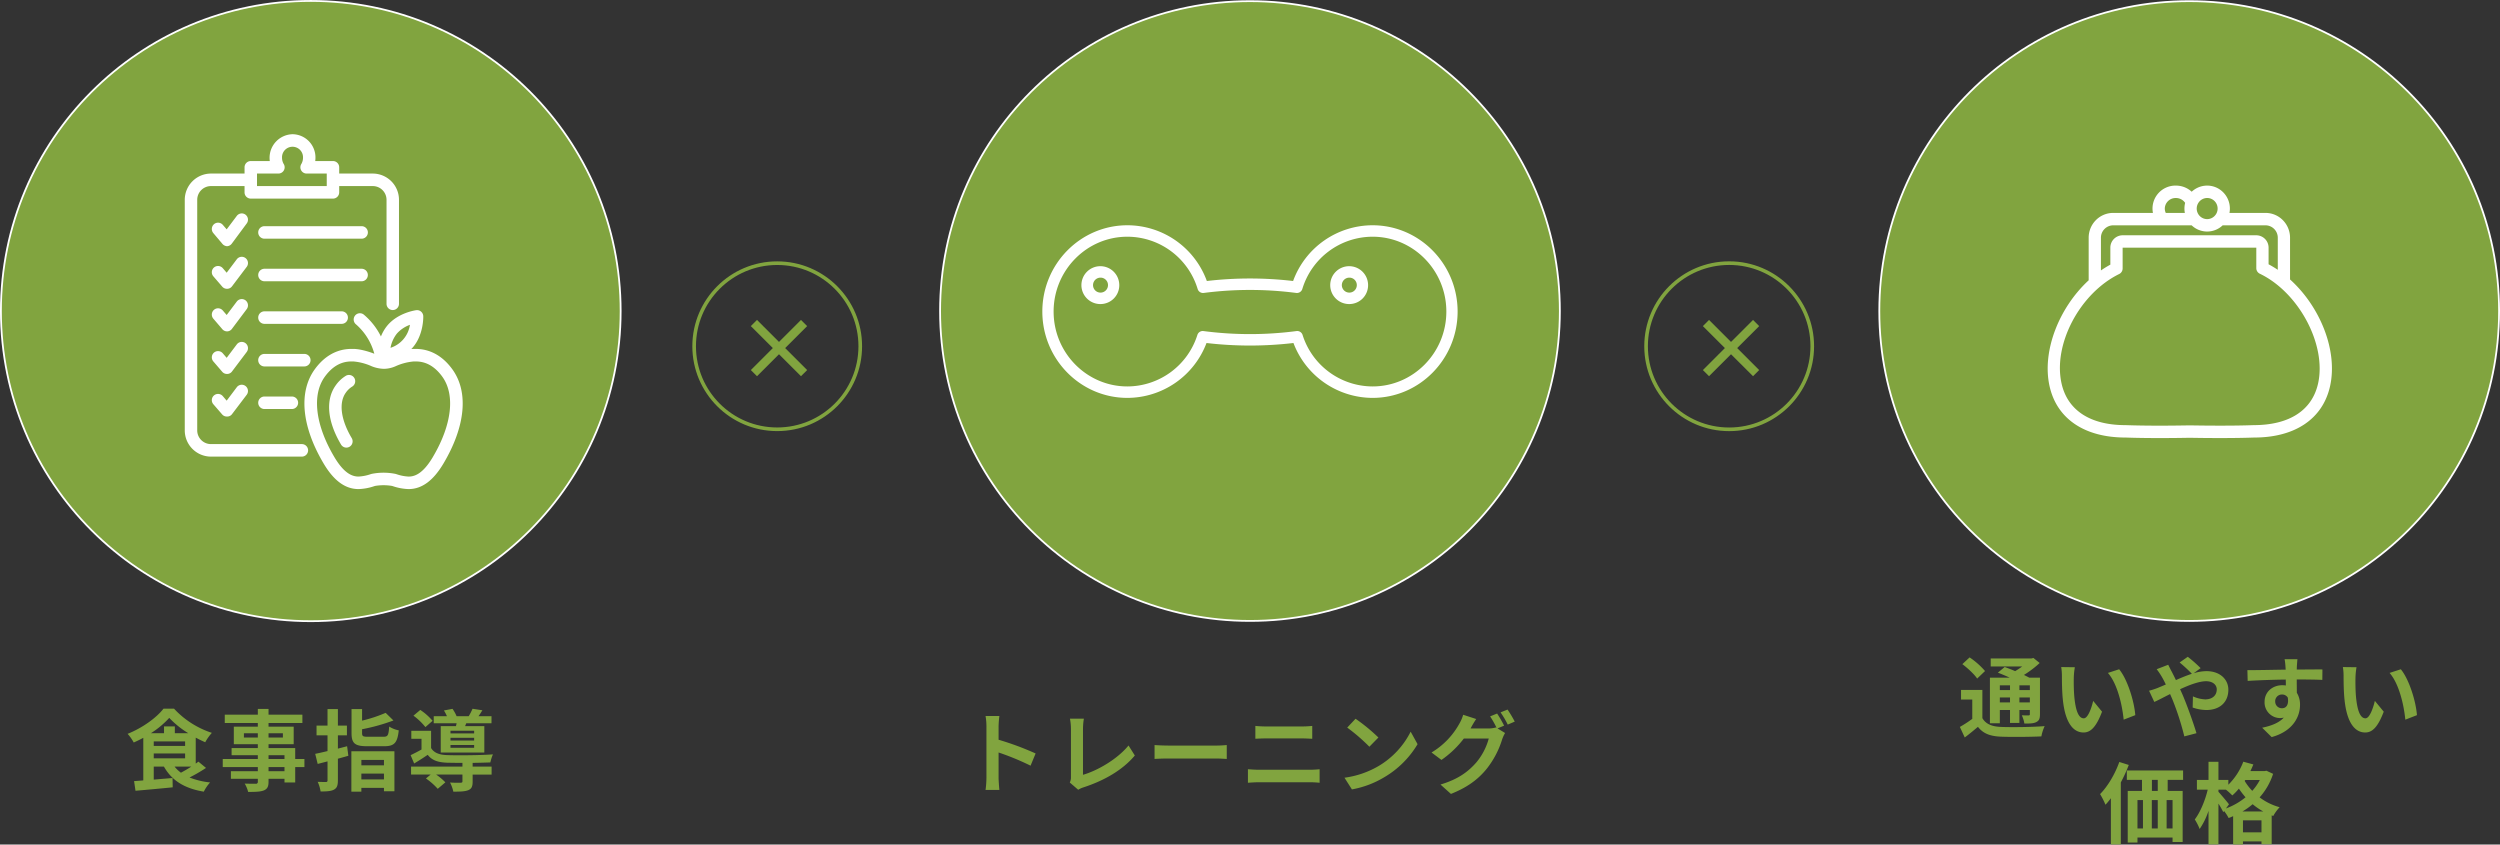 <svg xmlns="http://www.w3.org/2000/svg" id="point-icon.svg" width="1378.031" height="465.5" viewBox="0 0 1378.031 465.5"><rect x="0" y="0" width="1378.031" height="465.5" fill="#333333" stroke="none"/><defs><style>      .cls-1, .cls-2, .cls-3 {        fill: #81a43f;      }      .cls-1, .cls-2, .cls-4 {        fill-rule: evenodd;      }      .cls-2, .cls-3 {        stroke: #fff;        stroke-width: 1px;      }      .cls-4 {        fill: #fff;      }      .cls-5 {        fill: none;        stroke: #81a43f;        stroke-width: 2px;      }    </style></defs><path id="&#x30C8;&#x30EC;&#x30FC;&#x30CB;&#x30F3;&#x30B0;" class="cls-1" d="M659.458,3601.81a53.687,53.687,0,0,1-.488,6.84h7.618c-0.195-2-.44-5.42-0.44-6.84V3588a142.526,142.526,0,0,1,17.63,7.27l2.784-6.73a159.97,159.97,0,0,0-20.414-7.57v-7.22a53.226,53.226,0,0,1,.44-5.86H658.97a33.981,33.981,0,0,1,.488,5.86v28.06Zm45.943,2.74,4.64,4a12.988,12.988,0,0,1,2.881-1.32c11.525-3.76,21.634-9.57,28.324-17.57l-3.467-5.52c-6.251,7.62-17.141,13.87-25.1,16.16v-25.38a35.631,35.631,0,0,1,.488-5.56H705.5a31.02,31.02,0,0,1,.537,5.56v26.45A6.384,6.384,0,0,1,705.4,3604.55Zm46.725-20.65v7.66c1.807-.14,5.079-0.24,7.862-0.24h26.225c2.051,0,4.541.19,5.713,0.24v-7.66c-1.269.1-3.418,0.29-5.713,0.29H759.988C757.449,3584.19,753.884,3584.05,752.126,3583.9Zm55.564-10.54v7.07c1.66-.09,3.906-0.19,5.762-0.19h20.169c1.709,0,4,.15,5.421.19v-7.07c-1.368.14-3.468,0.29-5.421,0.29H813.4C811.743,3573.65,809.448,3573.55,807.69,3573.36Zm-4.1,23.87v7.46c1.807-.14,4.2-0.29,6.105-0.29h28.031c1.465,0,3.663.1,5.372,0.29v-7.46a50.871,50.871,0,0,1-5.372.29H809.692C807.787,3597.52,805.492,3597.37,803.587,3597.23Zm59.324-27.83-4.59,4.88a101.073,101.073,0,0,1,12.209,10.55l4.981-5.08A98.927,98.927,0,0,0,862.911,3569.4Zm-6.1,32.51,4.1,6.44a52.816,52.816,0,0,0,18.118-6.88,51.873,51.873,0,0,0,18.069-18.06l-3.809-6.88a45.973,45.973,0,0,1-17.776,18.99A50.3,50.3,0,0,1,856.807,3601.91Zm84.132-35.39-3.858,1.57a55.947,55.947,0,0,1,3.565,6.29l-0.342-.19a15.461,15.461,0,0,1-4.248.58h-9.767c0.049-.09.1-0.14,0.146-0.24a51.25,51.25,0,0,1,2.979-4.98l-7.179-2.34a21.992,21.992,0,0,1-2.2,5.07A42.183,42.183,0,0,1,904.8,3588l5.47,4.1a54.98,54.98,0,0,0,12.355-11.81h13.723a34.463,34.463,0,0,1-6.935,13.27c-4.3,4.89-9.718,9.13-19.68,12.11l5.762,5.17c9.181-3.66,15.041-8.1,19.681-13.81a49.6,49.6,0,0,0,8.546-16.25,19.657,19.657,0,0,1,1.612-3.52l-4.151-2.54,3.613-1.51A62.91,62.91,0,0,0,940.939,3566.52Zm5.763-2.19-3.858,1.56a51.574,51.574,0,0,1,3.956,6.74l3.858-1.66A68.709,68.709,0,0,0,946.7,3564.33Z" transform="translate(-115.719 -3173.22)"></path><path id="&#x98DF;&#x4E8B;&#x6307;&#x5C0E;" class="cls-1" d="M221.171,3595.78c-1.855,1.22-3.907,2.39-5.713,3.36a17.571,17.571,0,0,1-3.517-3.36h9.23Zm-20.706-7.23h17.288v2.69H200.465v-2.69Zm11.623-11.18v-3.75H206.13v3.75H198.9a49.268,49.268,0,0,0,10.109-8.44,50.278,50.278,0,0,0,10.5,8.44h-7.423Zm-11.623,4.5h17.288v2.53H200.465v-2.53Zm24.613,11.17c-0.439.34-.928,0.73-1.465,1.08v-14.3c1.758,0.92,3.516,1.8,5.225,2.53a27.964,27.964,0,0,1,3.663-5.17,49.321,49.321,0,0,1-20.853-13.33h-5.811c-3.858,5.03-11.769,10.69-19.778,13.87a24.092,24.092,0,0,1,3.369,4.78c1.758-.78,3.565-1.66,5.275-2.59v23.48c-1.856.15-3.565,0.29-5.079,0.39l0.781,5.32c5.616-.49,13.283-1.17,20.511-1.9l-0.1-5.13-10.353.88v-7.17h5.616c4.3,7.66,11.33,12.05,21.976,13.81a22.852,22.852,0,0,1,3.467-5.08,42.366,42.366,0,0,1-11.329-2.73,88.43,88.43,0,0,0,9.083-5.27Zm47.457,5.27h-8.79v-2.29h8.79v2.29Zm-8.79-8.83h8.79v2.1h-8.79v-2.1Zm-13.576-9.71v-2.35h7.667v2.35h-7.667Zm21.487-2.35v2.35h-7.911v-2.35h7.911Zm11.867,14.16h-5.079v-6.01h-14.7v-2.14h13.869v-9.67H263.745v-2H282.4v-4.59H263.745V3564h-5.909v3.17H239.62v4.59h18.216v2H244.6v9.67h13.235v2.14H243.381v3.91h14.455v2.1H238.5v4.44h19.339v2.29H242.99v4.2h14.846v1.51a1.028,1.028,0,0,1-1.221,1.22c-0.781,0-3.663,0-6.007-.09a17.833,17.833,0,0,1,1.905,4.59c4.151,0,6.788-.1,8.644-0.83,1.9-.83,2.588-2.01,2.588-4.89v-1.51h8.79v2h5.909v-8.49h5.079v-4.44Zm23.528-7.03c-1.66.44-3.37,0.88-5.079,1.32v-7.32h4.981v-5.37h-4.981v-9.13h-5.714v9.13H290.2v5.37h6.055v8.68c-2.49.59-4.834,1.13-6.788,1.52l1.368,5.56,5.42-1.41v10.44a0.793,0.793,0,0,1-.927.93c-0.635,0-2.589,0-4.493-.1a20.7,20.7,0,0,1,1.611,5.32c3.419,0,5.763-.15,7.374-1.02,1.661-.93,2.149-2.3,2.149-5.18v-11.86c1.954-.53,3.858-1.07,5.763-1.61Zm20.315,7.57v2.97H314.913v-2.97h12.453Zm-12.453,10.73v-3.22h12.453v3.22H314.913Zm-5.518,6.74h5.518v-2.1h12.453v1.9h5.763v-22.06H309.4v22.26Zm9.23-30.26c-2.832,0-3.321-.25-3.321-2.1v-2.05a105.118,105.118,0,0,0,17.288-4.83l-4.3-4.2a77.975,77.975,0,0,1-12.99,4.29v-6.39h-5.811v13.23c0,5.61,1.758,7.27,8.546,7.27h9.474c5.567,0,7.276-1.85,8.009-8.74a15.629,15.629,0,0,1-5.274-2.1c-0.342,4.84-.733,5.62-3.175,5.62h-8.448Zm58.445-1.86H364.031v-1.46H377.07v1.46Zm0,3.96H364.031v-1.52H377.07v1.52Zm0,4H364.031v-1.56H377.07v1.56Zm-18.411-11.96v14.55h24.027v-14.55h-10.6l0.635-1.56h13.918V3568h-7.179c0.684-.92,1.416-2.05,2.149-3.27l-5.421-.83a35.08,35.08,0,0,1-2.1,4.1H367.4a20.686,20.686,0,0,0-2.247-4.05l-4.737.88a22.006,22.006,0,0,1,1.661,3.17H354.8v3.91h12.6c-0.1.54-.245,1.07-0.342,1.56h-8.4Zm-4.493-2.93a32.085,32.085,0,0,0-6.788-6l-3.76,3.17a34.222,34.222,0,0,1,6.593,6.3Zm22.074,23.19c3.662-.05,7.179-0.15,9.767-0.25a24.735,24.735,0,0,1,1.416-4.44c-6.739.49-19.485,0.63-25.394,0.39-4.151-.15-7.081-1.22-8.693-3.9v-9.47h-10.89v4.39h5.616v5.91c-2.051,1.17-4.2,2.24-6.007,3.12l1.954,4.59c2.734-1.66,5.127-3.17,7.471-4.79,2.344,3.08,5.665,4.15,10.6,4.35,2.246,0.05,5.274.1,8.546,0.1v2.05H342.3v4.39h10.793l-2.588,2.15a36.8,36.8,0,0,1,6.5,5.71l4.2-3.57a32.019,32.019,0,0,0-5.079-4.29h14.5v3.76c0,0.53-.244.73-1.026,0.73-0.732.05-3.418,0.05-5.811-.1a19.534,19.534,0,0,1,1.807,5.03c3.614,0,6.2-.05,8.155-0.78,1.954-.78,2.491-2.15,2.491-4.74v-3.9h10.451v-4.39H376.24v-2.05Z" transform="translate(-115.719 -3173.22)"></path><path id="_&#x306E;&#x30B3;&#x30D4;&#x30FC;_3" data-name="&#xD7; &#x306E;&#x30B3;&#x30D4;&#x30FC; 3" class="cls-1" d="M557.232,3380.59l3.4-3.39-12.123-12.12,12.123-12.11-3.4-3.4-12.123,12.12-12.123-12.12-3.4,3.4,12.123,12.11L529.59,3377.2l3.4,3.39,12.123-12.11Z" transform="translate(-115.719 -3173.22)"></path><path id="&#x6955;&#x5186;&#x5F62;_597_&#x306E;&#x30B3;&#x30D4;&#x30FC;_4" data-name="&#x6955;&#x5186;&#x5F62; 597 &#x306E;&#x30B3;&#x30D4;&#x30FC; 4" class="cls-2" d="M287.021,3173.73c94.336,0,170.808,76.53,170.808,170.95s-76.472,170.94-170.808,170.94-170.808-76.53-170.808-170.94S192.686,3173.73,287.021,3173.73Z" transform="translate(-115.719 -3173.22)"></path><circle id="&#x6955;&#x5186;&#x5F62;_597_&#x306E;&#x30B3;&#x30D4;&#x30FC;_4-2" data-name="&#x6955;&#x5186;&#x5F62; 597 &#x306E;&#x30B3;&#x30D4;&#x30FC; 4" class="cls-3" cx="688.999" cy="171.45" r="170.813"></circle><path id="&#x30B7;&#x30A7;&#x30A4;&#x30D7;_618_&#x306E;&#x30B3;&#x30D4;&#x30FC;_2" data-name="&#x30B7;&#x30A7;&#x30A4;&#x30D7; 618 &#x306E;&#x30B3;&#x30D4;&#x30FC; 2" class="cls-4" d="M872.3,3392.54a46.766,46.766,0,0,1-43.614-30.25,205.755,205.755,0,0,1-47.923,0,46.767,46.767,0,0,1-43.617,30.25c-25.85,0-46.881-21.34-46.881-47.58s21.031-47.57,46.881-47.57a46.674,46.674,0,0,1,43.8,30.72,205.465,205.465,0,0,1,47.547,0,46.675,46.675,0,0,1,43.8-30.72c25.849,0,46.881,21.34,46.881,47.57S898.15,3392.54,872.3,3392.54Zm-41.534-36.86a3.115,3.115,0,0,1,2.953,2.17,40.62,40.62,0,0,0,38.581,28.38c22.423,0,40.663-18.52,40.663-41.27s-18.24-41.26-40.663-41.26a40.546,40.546,0,0,0-38.727,28.82,3.111,3.111,0,0,1-3.386,2.17,197.307,197.307,0,0,0-50.927,0,3.1,3.1,0,0,1-3.383-2.17,40.549,40.549,0,0,0-38.731-28.82c-22.421,0-40.663,18.51-40.663,41.26s18.242,41.27,40.663,41.27a40.621,40.621,0,0,0,38.583-28.38,3.1,3.1,0,0,1,3.377-2.14,197.334,197.334,0,0,0,51.237,0A3.041,3.041,0,0,1,830.767,3355.68ZM722.4,3340.82a10.436,10.436,0,1,1,10.28-10.44A10.372,10.372,0,0,1,722.4,3340.82Zm0-14.56a4.125,4.125,0,1,0,4.063,4.12A4.1,4.1,0,0,0,722.4,3326.26Zm137.149,14.56a10.436,10.436,0,1,1,10.279-10.44A10.371,10.371,0,0,1,859.549,3340.82Zm0-14.56a4.125,4.125,0,1,0,4.062,4.12A4.1,4.1,0,0,0,859.549,3326.26Z" transform="translate(-115.719 -3173.22)"></path><circle id="&#x6955;&#x5186;&#x5F62;_598_&#x306E;&#x30B3;&#x30D4;&#x30FC;_3" data-name="&#x6955;&#x5186;&#x5F62; 598 &#x306E;&#x30B3;&#x30D4;&#x30FC; 3" class="cls-5" cx="428.406" cy="190.845" r="45.781"></circle><path id="&#x30B7;&#x30A7;&#x30A4;&#x30D7;_616_&#x306E;&#x30B3;&#x30D4;&#x30FC;_2" data-name="&#x30B7;&#x30A7;&#x30A4;&#x30D7; 616 &#x306E;&#x30B3;&#x30D4;&#x30FC; 2" class="cls-4" d="M315.049,3297.89H261.5a3.45,3.45,0,0,0,0,6.9h53.549A3.45,3.45,0,0,0,315.049,3297.89Zm-64-6.34a3.423,3.423,0,0,0-4.809.68l-5.575,7.41-2.156-2.5a3.424,3.424,0,0,0-4.841-.33,3.516,3.516,0,0,0-.354,4.91l4.928,5.84a3.646,3.646,0,0,0,2.6,1.37h0.112a3.531,3.531,0,0,0,2.626-1.55l8.137-10.99A3.471,3.471,0,0,0,251.048,3291.55Zm67.433,33.26a3.438,3.438,0,0,0-3.432-3.45H261.5a3.45,3.45,0,0,0,0,6.9h53.549A3.438,3.438,0,0,0,318.481,3324.81Zm-67.433-9.34a3.421,3.421,0,0,0-4.809.67l-5.575,7.41-2.156-2.51a3.419,3.419,0,0,0-4.841-.37,3.456,3.456,0,0,0-.354,4.86l4.928,5.72a3.383,3.383,0,0,0,2.6,1.15h0.112a3.285,3.285,0,0,0,2.626-1.32l8.137-10.77A3.471,3.471,0,0,0,251.048,3315.47Zm56.449,32.81a3.444,3.444,0,0,0-3.432-3.45H261.5a3.45,3.45,0,0,0,0,6.9h42.565A3.438,3.438,0,0,0,307.5,3348.28Zm-56.449-9.51a3.439,3.439,0,0,0-4.809.67l-5.575,7.41-2.156-2.5a3.417,3.417,0,0,0-4.841-.35,3.479,3.479,0,0,0-.354,4.88l4.928,5.76a3.47,3.47,0,0,0,2.6,1.24h0.112a3.376,3.376,0,0,0,2.626-1.41l8.137-10.86A3.471,3.471,0,0,0,251.048,3338.77Zm35.854,32.99a3.447,3.447,0,0,0-3.433-3.46H261.5a3.455,3.455,0,0,0,0,6.91h21.969A3.444,3.444,0,0,0,286.9,3371.76Zm-35.854-9.38a3.414,3.414,0,0,0-4.809.68l-5.575,7.4-2.156-2.51a3.418,3.418,0,0,0-4.841-.36,3.456,3.456,0,0,0-.354,4.86l4.928,5.73a3.4,3.4,0,0,0,2.6,1.17h0.112a3.3,3.3,0,0,0,2.626-1.34l8.137-10.79A3.471,3.471,0,0,0,251.048,3362.38Zm10.452,29.4a3.45,3.45,0,0,0,0,6.9h15.1a3.45,3.45,0,0,0,0-6.9H261.5Zm-10.452-5.79a3.43,3.43,0,0,0-4.809.67l-5.575,7.41-2.156-2.52a3.43,3.43,0,1,0-5.2,4.48l4.928,5.69a3.339,3.339,0,0,0,2.6,1.1h0.112a3.239,3.239,0,0,0,2.626-1.27l8.137-10.72A3.471,3.471,0,0,0,251.048,3385.99Zm113.974-9.26c-8.094-11.12-17.563-11.19-20.675-11.19H343.87c-0.455,0-.935.03-1.433,0.07,0.315-.32.626-0.65,0.923-1,5.91-6.99,5.683-16.69,5.67-17.1a3.461,3.461,0,0,0-1.207-2.52,3.384,3.384,0,0,0-2.674-.79c-0.4.05-9.953,1.39-15.863,8.39a22.211,22.211,0,0,0-3.59,6.1,37.351,37.351,0,0,0-9.533-12.12,3.41,3.41,0,0,0-4.791.68,3.469,3.469,0,0,0,.654,4.83,32.741,32.741,0,0,1,10.022,16.13c-3.451-1.37-8.264-2.67-11.637-2.67h-0.477c-3.111,0-12.58.07-20.674,11.19-9.1,12.51-7.316,31.53,4.9,52.08,5.608,9.42,11.891,14,19.212,14a29.739,29.739,0,0,0,8.622-1.6l0.461-.14a28.359,28.359,0,0,1,9.374,0l0.463,0.14a29.737,29.737,0,0,0,8.619,1.6h0c7.319,0,13.6-4.61,19.208-14.03C372.342,3408.23,374.128,3389.24,365.022,3376.73Zm-30.5-19.67a17.61,17.61,0,0,1,7.164-4.8,15.741,15.741,0,0,1-10.713,12.69A17.787,17.787,0,0,1,334.518,3357.06Zm19.713,68.21c-5.677,9.54-10.318,10.64-13.317,10.64a23.94,23.94,0,0,1-6.668-1.32l-0.472-.14a33.363,33.363,0,0,0-13.256-.01l-0.472.14a23.96,23.96,0,0,1-6.671,1.32c-3,0-7.642-1.13-13.318-10.67-10.58-17.78-12.544-34.42-5.259-44.42,6.039-8.3,12.415-8.36,15.136-8.36h0.477a30.8,30.8,0,0,1,10.186,2.66,19.3,19.3,0,0,0,6.67,1.41,16.119,16.119,0,0,0,6.43-1.4,30.8,30.8,0,0,1,10.173-2.67h0.477c2.724,0,9.1.06,15.137,8.36C366.772,3390.81,364.807,3407.48,354.231,3425.27Zm-47.891-44.9a18.669,18.669,0,0,0-5.507,5.17c-5.8,7.97-4.757,19.9,2.873,32.73a3.42,3.42,0,0,0,4.708,1.19,3.471,3.471,0,0,0,1.184-4.74c-6.056-10.18-7.261-19.56-3.226-25.11a11.731,11.731,0,0,1,3.449-3.28,3.467,3.467,0,0,0,1.217-4.73A3.431,3.431,0,0,0,306.34,3380.37ZM282.1,3418.01H231.981a7.582,7.582,0,0,1-7.551-7.59V3283.39a7.584,7.584,0,0,1,7.551-7.6h18.535v3.46a3.444,3.444,0,0,0,3.433,3.45h45.31a3.445,3.445,0,0,0,3.433-3.45v-3.46h18.536a7.585,7.585,0,0,1,7.551,7.6v57.3a3.433,3.433,0,1,0,6.866,0v-57.3a14.472,14.472,0,0,0-14.417-14.5H302.692v-3.45a3.439,3.439,0,0,0-3.433-3.45h-9.786a14.074,14.074,0,0,0,.131-1.89,12.792,12.792,0,0,0-12.647-12.9,12.994,12.994,0,0,0-12.645,12.99,13.95,13.95,0,0,0,.118,1.8H253.949a3.438,3.438,0,0,0-3.433,3.45v3.45H231.981a14.472,14.472,0,0,0-14.417,14.5v127.03a14.47,14.47,0,0,0,14.417,14.49H282.1A3.45,3.45,0,0,0,282.1,3418.01Zm-24.715-149.12h11.807a3.45,3.45,0,0,0,2.859-5.36,6.711,6.711,0,0,1-.871-3.34,5.787,5.787,0,1,1,11.563-.09,6.966,6.966,0,0,1-.874,3.43,3.451,3.451,0,0,0,2.86,5.36h11.1v6.9H257.382v-6.9Z" transform="translate(-115.719 -3173.22)"></path><path id="&#x901A;&#x3044;&#x3084;&#x3059;&#x3044;_&#x4FA1;&#x683C;" data-name="&#x901A;&#x3044;&#x3084;&#x3059;&#x3044; &#x4FA1;&#x683C;" class="cls-1" d="M1223.66,3550.97v2.63h-5.61v-2.63h5.61Zm10.94,2.63h-5.76v-2.63h5.76v2.63Zm-5.76,6.79v-2.73h5.76v2.73h-5.76Zm-10.79,0v-2.73h5.61v2.73h-5.61Zm0,4.2h5.61v7.12h5.18v-7.12h5.76v2.24a0.623,0.623,0,0,1-.73.73c-0.49,0-2.2,0-3.71-.05a15.9,15.9,0,0,1,1.41,4.54c2.93,0,5.03,0,6.6-.83,1.56-.78,2-2,2-4.34v-20.11h-5.91c-0.83-.49-1.86-0.98-2.93-1.51a55.781,55.781,0,0,0,8.69-6.59l-3.46-2.78-1.13.29h-22.41v4.39h17.38a45.474,45.474,0,0,1-3.9,2.59c-2.01-.88-4.06-1.66-5.77-2.29l-3.76,3.12c2,0.78,4.35,1.76,6.55,2.78h-10.94v25.14h5.47v-7.32Zm-8.16-21.48a41.96,41.96,0,0,0-8.5-7.52l-4,3.71c2.98,2.25,6.64,5.62,8.16,7.96Zm-1.46,10.4h-11.77v5.32h6.2v10.64a67.281,67.281,0,0,1-6.84,4.44l2.69,5.81c2.73-2.05,5.03-3.96,7.27-5.86,2.93,3.76,6.79,5.17,12.65,5.42,5.96,0.24,16.31.14,22.32-.15a23.551,23.551,0,0,1,1.81-5.66c-6.69.54-18.27,0.68-24.08,0.44-4.98-.2-8.35-1.56-10.25-4.83v-15.57Zm50.97-12.5-7.52-.1a30.1,30.1,0,0,1,.39,4.98c0,2.98.05,8.69,0.54,13.18,1.36,13.08,6,17.91,11.38,17.91,3.9,0,6.98-2.97,10.2-11.47l-4.88-5.95c-0.93,3.9-2.88,9.61-5.18,9.61-3.07,0-4.54-4.83-5.22-11.86-0.3-3.51-.35-7.17-0.3-10.34A39.81,39.81,0,0,1,1259.4,3541.01Zm24.42,1.12-6.2,2.01c5.32,6.05,7.91,17.91,8.69,25.77l6.4-2.49C1292.17,3559.95,1288.46,3547.75,1283.82,3542.13Zm16.49,11.82,2.88,6.19c2.1-.92,5.18-2.58,8.7-4.34,0.44,0.98.88,2,1.32,3.03a150.39,150.39,0,0,1,6.54,20.3l6.69-1.76c-1.61-5.46-5.37-15.91-7.67-21.23-0.44-.97-0.88-2-1.36-3.02,5.22-2.4,10.54-4.4,14.35-4.4,3.67,0,5.86,2,5.86,4.49,0,3.52-2.68,5.52-6.35,5.52a18.372,18.372,0,0,1-6.78-1.66l-0.15,6.15a24.136,24.136,0,0,0,7.52,1.37c7.47,0,12.16-4.35,12.16-11.18,0-5.66-4.54-10.25-12.11-10.25a24.965,24.965,0,0,0-7.03,1.17l3.85-2.83a75.119,75.119,0,0,0-7.08-6.25l-4.49,3.13a79.46,79.46,0,0,1,6.74,6.24c-2.83.93-5.81,2.15-8.79,3.47-0.78-1.66-1.56-3.22-2.3-4.64-0.53-.93-1.51-2.93-1.95-3.81l-6.35,2.45a39.252,39.252,0,0,1,2.88,4.29c0.74,1.27,1.47,2.68,2.15,4.15-1.46.63-2.98,1.27-4.39,1.85A39,39,0,0,1,1300.31,3553.95Zm81.79-17.38h-7.08a35.534,35.534,0,0,1,.49,4.25c0.05,0.39.05,0.87,0.1,1.51-6.65.1-15.53,0.29-21.1,0.29l0.15,5.91c6-.34,13.62-0.64,20.99-0.73,0.05,1.07.05,2.19,0.05,3.27a12.33,12.33,0,0,0-1.95-.15c-5.32,0-9.77,3.61-9.77,9.13a8.616,8.616,0,0,0,8.4,8.98,10.215,10.215,0,0,0,2.2-.25c-2.69,2.93-6.98,4.54-11.92,5.57l5.23,5.17c11.92-3.32,15.63-11.42,15.63-17.76a12.43,12.43,0,0,0-1.76-6.69c0-2.15-.05-4.83-0.05-7.32,6.64,0,11.18.09,14.11,0.24l0.05-5.76c-2.54-.05-9.23.05-14.16,0.05,0.05-.59.05-1.12,0.05-1.51C1381.81,3539.99,1382,3537.35,1382.1,3536.57Zm-12.26,23.38a3.681,3.681,0,0,1,3.76-3.91,3.623,3.623,0,0,1,3.18,1.71c0.68,4.3-1.13,5.86-3.18,5.86A3.65,3.65,0,0,1,1369.84,3559.95Zm44.82-18.94-7.52-.1a29.054,29.054,0,0,1,.39,4.98c0,2.98.05,8.69,0.54,13.18,1.37,13.08,6.01,17.91,11.38,17.91,3.91,0,6.98-2.97,10.21-11.47l-4.89-5.95c-0.93,3.9-2.88,9.61-5.17,9.61-3.08,0-4.55-4.83-5.23-11.86-0.29-3.51-.34-7.17-0.29-10.34A39.705,39.705,0,0,1,1414.66,3541.01Zm24.42,1.12-6.2,2.01c5.32,6.05,7.91,17.91,8.69,25.77l6.4-2.49C1447.43,3559.95,1443.72,3547.75,1439.08,3542.13Zm-155.17,51.09c-2.39,6.74-6.4,13.48-10.6,17.72a44.365,44.365,0,0,1,2.98,5.86,36.956,36.956,0,0,0,2.98-3.61v25.48h5.47V3604.5a83.659,83.659,0,0,0,4.39-9.62Zm21.19,15.97h-3.22v-6.11h3.22v6.11Zm8.16,20.69h-3.27v-15.67h3.27v15.67Zm-19.34-15.67h3.03v15.67h-3.03v-15.67Zm11.18,0v15.67h-3.27v-15.67h3.27Zm13.97-11.13v-5.17h-31.01v5.17h8.35v6.11h-7.86v28.45h5.37v-2.78h19.34v2.49h5.57v-28.16h-8.26v-6.11h8.5Zm32.71,17.43a38.191,38.191,0,0,0,5.62-4,36.159,36.159,0,0,0,5.86,4h-11.48Zm0.29,11.52v-6.64h10.21v6.64h-10.21Zm-7.71-15.47c-0.83-1.13-4.5-5.47-5.81-6.89v-1.17h4.15a41.96,41.96,0,0,1,3.51,3.17,34.2,34.2,0,0,0,3.62-3.75,45.017,45.017,0,0,0,3.66,4.78,37.471,37.471,0,0,1-10.79,6.15Zm16.99-13.38a29.591,29.591,0,0,1-4.15,5.96,30.394,30.394,0,0,1-4.2-5.47l0.34-.49h8.01Zm3.66-5.12-0.97.19h-7.87q0.885-1.83,1.62-3.66l-5.52-1.51a35.982,35.982,0,0,1-8.26,12.69v-2.64h-5.46v-10h-5.47v10h-6.4v5.37h5.96c-1.37,5.81-4.15,12.55-7.13,16.4a30.011,30.011,0,0,1,2.68,5.27,38.986,38.986,0,0,0,4.89-10v18.5h5.47v-22.5a51.54,51.54,0,0,1,2.68,4.73l0.44-.63a23.35,23.35,0,0,1,2.49,3.85,26.1,26.1,0,0,0,2.49-1.02v15.61h5.42v-1.7h10.21v1.56h5.62v-15.91l0.87,0.34a22.812,22.812,0,0,1,3.52-4.83,32.642,32.642,0,0,1-11.04-5.42,36.083,36.083,0,0,0,7.43-12.98Z" transform="translate(-115.719 -3173.22)"></path><path id="_&#x306E;&#x30B3;&#x30D4;&#x30FC;_3-2" data-name="&#xD7; &#x306E;&#x30B3;&#x30D4;&#x30FC; 3" class="cls-1" d="M1082.01,3380.59l3.39-3.39-12.12-12.12,12.12-12.11-3.39-3.4-12.13,12.12-12.12-12.12-3.39,3.4,12.12,12.11-12.12,12.12,3.39,3.39,12.12-12.11Z" transform="translate(-115.719 -3173.22)"></path><circle id="&#x6955;&#x5186;&#x5F62;_597_&#x306E;&#x30B3;&#x30D4;&#x30FC;_4-3" data-name="&#x6955;&#x5186;&#x5F62; 597 &#x306E;&#x30B3;&#x30D4;&#x30FC; 4" class="cls-3" cx="1206.716" cy="171.45" r="170.815"></circle><circle id="&#x6955;&#x5186;&#x5F62;_598_&#x306E;&#x30B3;&#x30D4;&#x30FC;_3-2" data-name="&#x6955;&#x5186;&#x5F62; 598 &#x306E;&#x30B3;&#x30D4;&#x30FC; 3" class="cls-5" cx="953.141" cy="190.845" r="45.8"></circle><path id="&#x30B7;&#x30A7;&#x30A4;&#x30D7;_617_&#x306E;&#x30B3;&#x30D4;&#x30FC;_2" data-name="&#x30B7;&#x30A7;&#x30A4;&#x30D7; 617 &#x306E;&#x30B3;&#x30D4;&#x30FC; 2" class="cls-4" d="M1287.38,3414.4h-0.01c-22.57,0-37.8-10.26-41.87-28.15-4.4-19.35,5.16-43.44,21.52-58.52v-23.46a13.745,13.745,0,0,1,3.96-9.69,13.421,13.421,0,0,1,9.57-4h21.89a12.659,12.659,0,0,1,12.63-15.06,13.19,13.19,0,0,1,4.27.71,12.892,12.892,0,0,1,3.66,1.99c0.28,0.21.56,0.45,0.82,0.68a12.428,12.428,0,0,1,14.59-1.79,12.729,12.729,0,0,1,6.22,13.47h19.86a13.421,13.421,0,0,1,9.57,4,13.745,13.745,0,0,1,3.96,9.69v22.99c16.63,14.99,26.42,39.25,22.06,58.83-4.01,17.99-19.26,28.31-41.85,28.31-12.37.44-27.28,0.28-35.52,0.13-4.1.08-10.09,0.16-16.57,0.16-6.18,0-12.79-.07-18.76-0.29h0Zm70.55-6.84c19.73,0,32.24-8.16,35.55-22.98,4.74-21.29-10.56-50.12-32.12-60.48a3.425,3.425,0,0,1-1.94-3.09v-11.26h-73.68v11.44a3.422,3.422,0,0,1-1.91,3.08c-21.79,10.7-36.62,38.94-31.73,60.45,3.35,14.73,15.85,22.84,35.21,22.84,6.2,0.22,12.73.29,18.83,0.29,6.43,0,12.38-.09,16.57-0.16,8.39,0.14,23.09.31,35.22-.13h0Zm-84.15-103.29v18.02a57.263,57.263,0,0,1,5.19-3.19v-9.35a6.816,6.816,0,0,1,6.77-6.84h73.68a6.816,6.816,0,0,1,6.77,6.84v9.15a54.477,54.477,0,0,1,5.07,3.05v-17.68a6.831,6.831,0,0,0-6.77-6.85h-23.6a12.39,12.39,0,0,1-17.11,0h-43.23a6.831,6.831,0,0,0-6.77,6.85h0Zm58.56-10.27h0.05a5.743,5.743,0,0,0,4.61-2.42l0.03-.04,0.01-.01,0.01-.02c0.02-.02.04-0.05,0.06-0.07a5.862,5.862,0,0,0-1.58-8.11,5.681,5.681,0,0,0-4.35-.85,5.756,5.756,0,0,0-3.66,2.52,5.86,5.86,0,0,0-.43,5.58,5.763,5.763,0,0,0,5.14,3.42h0.11Zm-12.3-3.42a12.785,12.785,0,0,1,.16-5.54,6.145,6.145,0,0,0-5.13-2.67,5.963,5.963,0,0,0-6.09,5.81,5.686,5.686,0,0,0,.54,2.4h10.52Zm0,0" transform="translate(-115.719 -3173.22)"></path></svg>
